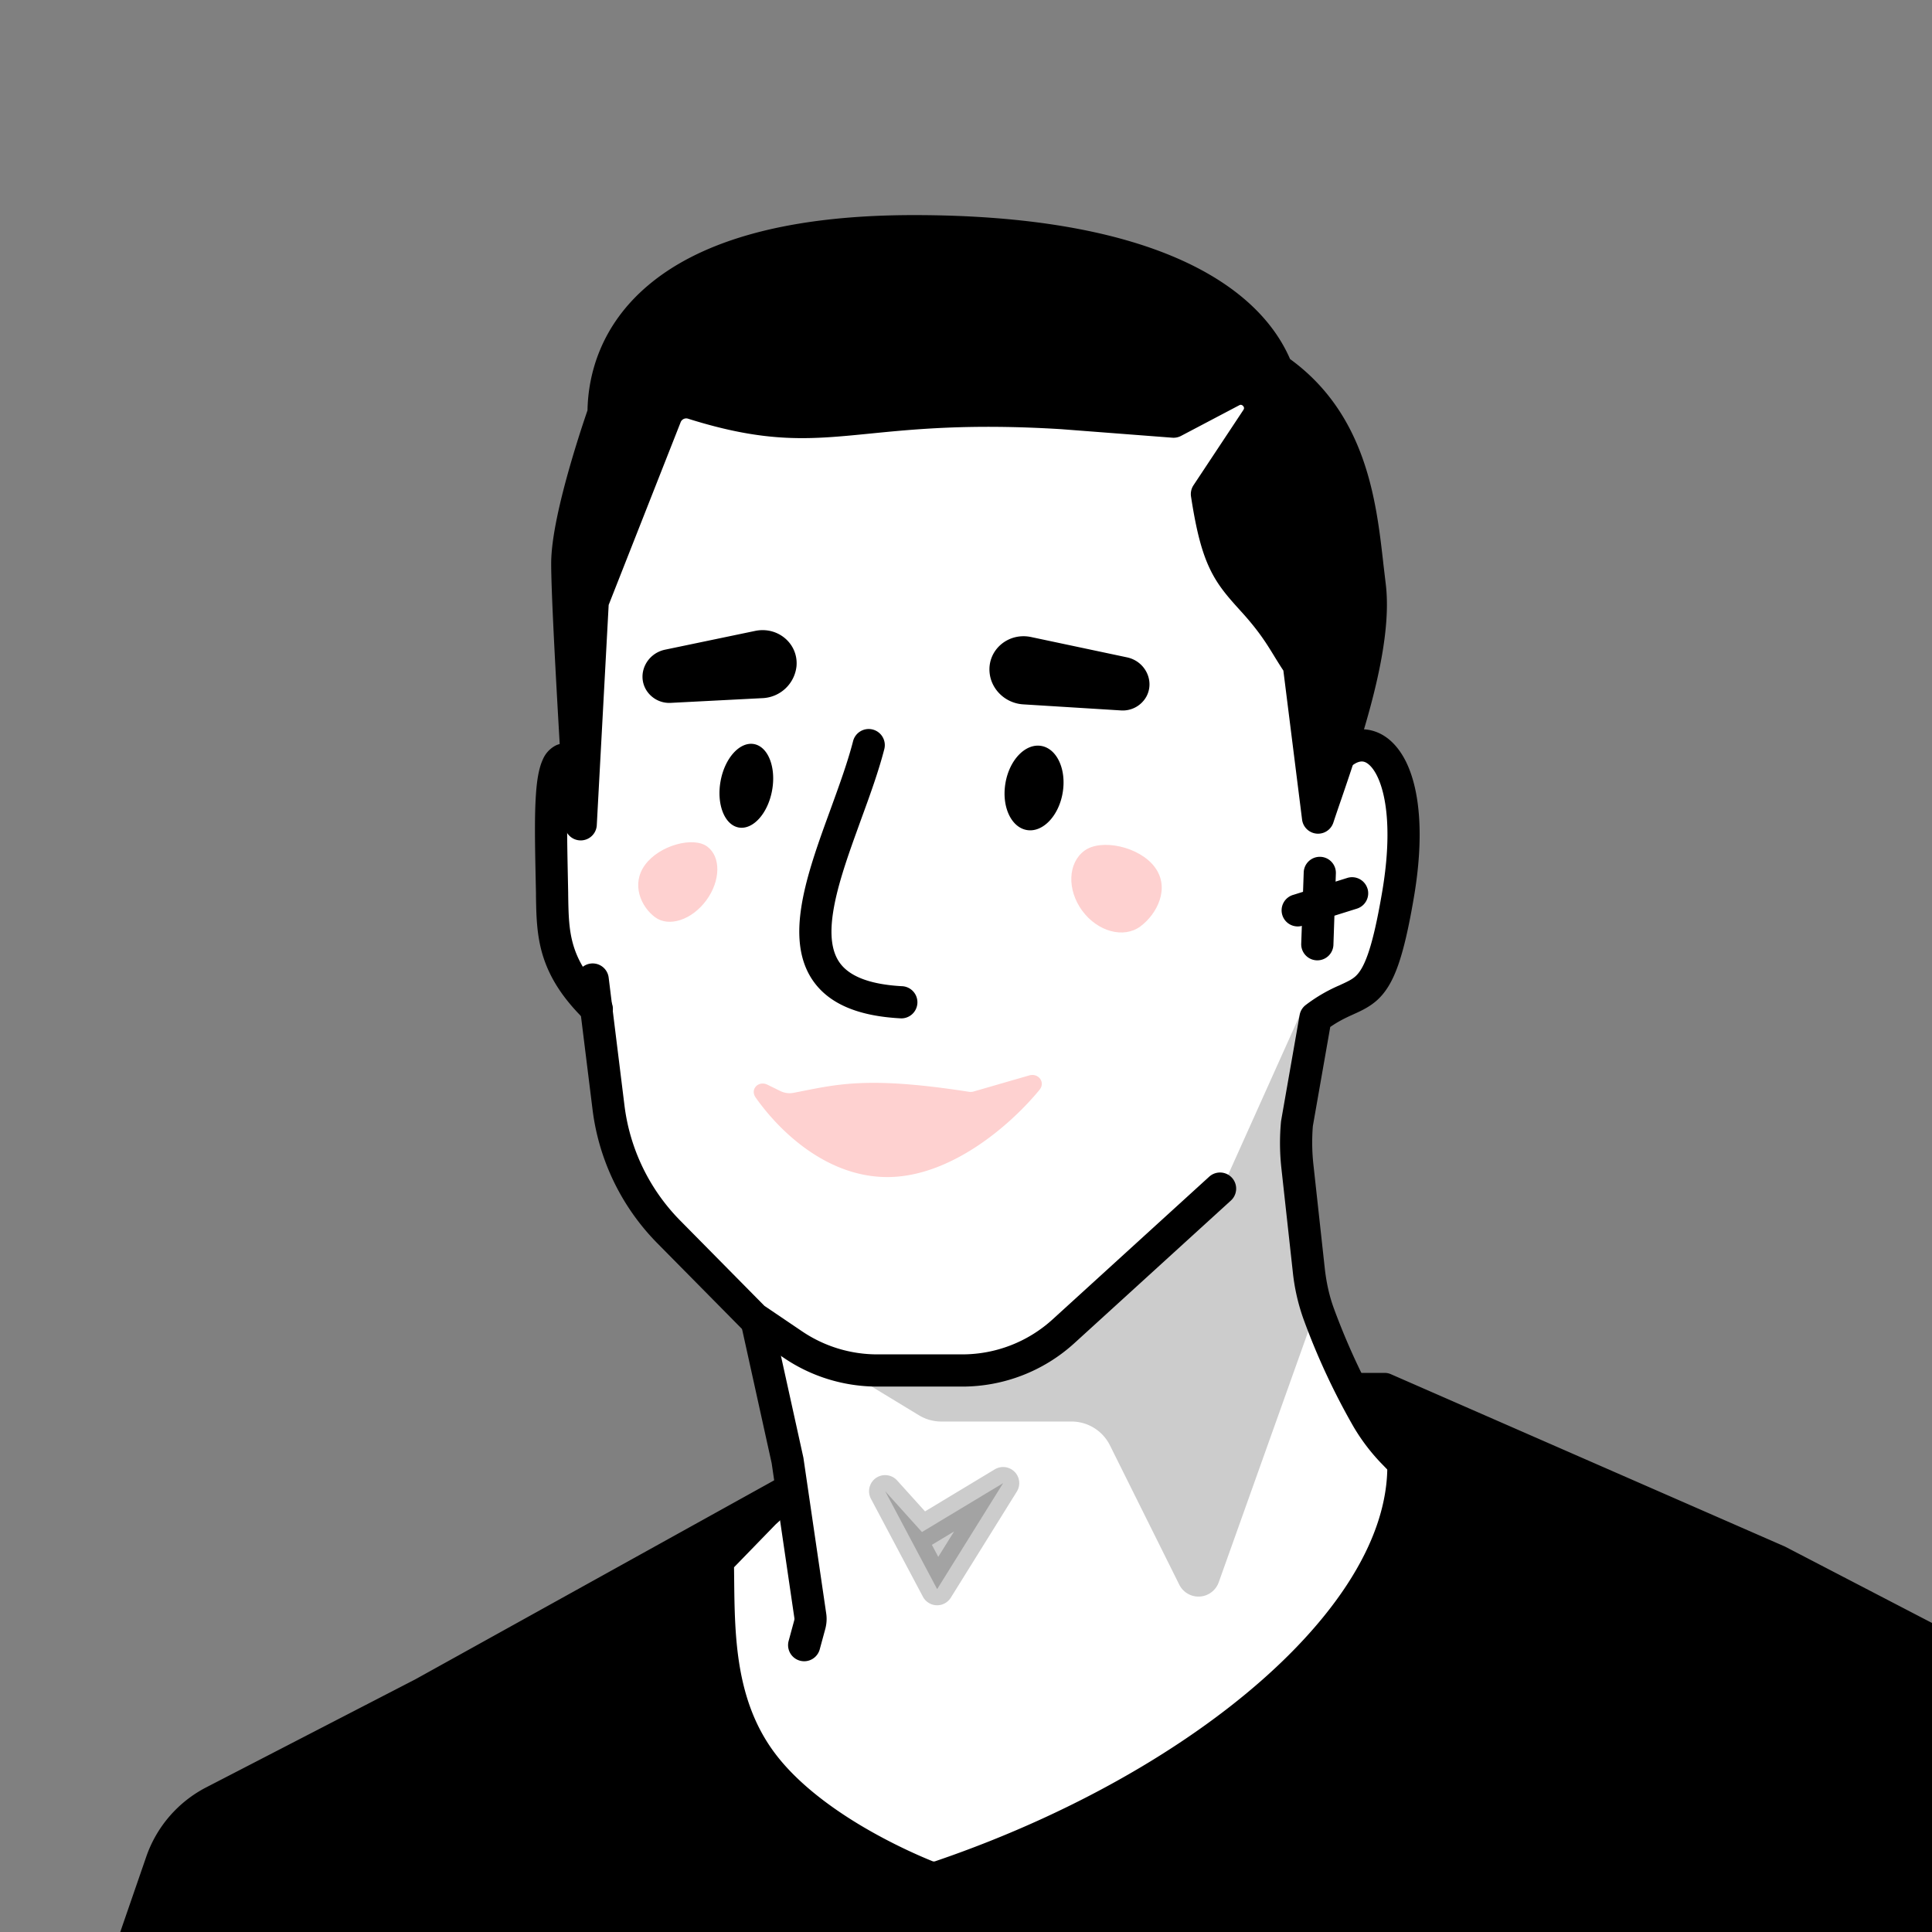 <svg xmlns="http://www.w3.org/2000/svg" width="45" height="45" fill="none"><rect width="100%" height="100%" fill="#808080" stroke="none"/><g clip-path="url(#a)"><path fill="#fff" d="m18.515 34.775-2.165 1.783-2.106 4.387 5.31 2.645 2.077.826 10.8-4.249.407-5.605-1.99-3.162-.695-4.614.437-3.242 1.25-.55.59-2.084.11-2.377-.548-1.028-.905-.046-.099-2.227-1.61-3.242V8.43l-13.663.299-2.147 2.983.278 5.568-1.034 1.253.417 4.176.736.835.537 3.64 3.254 3.665.76 3.926Z"/><path fill="#000" fill-rule="evenodd" d="M13.526 19.205s-.313-4.965-.313-6.08c0-1.114.846-3.503.846-3.503 0-1.513.992-4.236 7.225-4.236 5.517 0 7.828 1.614 8.459 3.22 1.72 1.19 1.938 3.105 2.104 4.551.018.16.036.315.055.462.178 1.385-.558 3.535-1.017 4.878-.07.202-.132.387-.185.547l-.447-3.56a9.506 9.506 0 0 1-.25-.39 6.306 6.306 0 0 0-.8-1.085l-.025-.027c-.57-.63-.828-.917-1.066-2.473l1.161-1.754c.257-.389-.172-.864-.585-.647l-1.354.713-2.594-.199c-2.157-.131-3.466 0-4.522.105-1.358.135-2.297.229-4.077-.331a.514.514 0 0 0-.634.295l-1.7 4.318-.281 5.196Z" clip-rule="evenodd"/><path fill="#000" fill-rule="evenodd" d="M15.092 6.65c1.12-.95 3.028-1.64 6.192-1.64 5.444 0 7.988 1.561 8.764 3.353 1.776 1.29 2.007 3.312 2.167 4.712l.004.04.054.456c.1.765-.056 1.706-.277 2.593-.223.894-.525 1.78-.754 2.449l-.002.005c-.07.203-.132.385-.184.543a.375.375 0 0 1-.728-.07l-.436-3.472c-.077-.116-.143-.224-.207-.327l-.002-.004c-.184-.3-.358-.584-.758-1.027l-.026-.028-.014-.016c-.274-.303-.513-.568-.702-.962-.19-.395-.321-.9-.442-1.69a.375.375 0 0 1 .058-.263l1.162-1.754c.015-.024.015-.039.015-.047a.082.082 0 0 0-.022-.045.083.083 0 0 0-.043-.026c-.008-.002-.022-.004-.048.01l-1.354.713a.374.374 0 0 1-.203.042l-2.592-.199c-2.125-.13-3.41 0-4.458.104h-.001c-1.377.137-2.374.236-4.226-.347a.14.14 0 0 0-.173.075l-1.679 4.262-.277 5.135a.375.375 0 0 1-.748.004l.374-.024-.374.024-.014-.216a420.076 420.076 0 0 1-.143-2.409c-.078-1.375-.157-2.908-.157-3.478 0-.618.228-1.542.438-2.274a27.06 27.06 0 0 1 .392-1.247l.016-.048c.015-.834.306-1.974 1.408-2.907Zm-.68 3.097-.002.006-.007.02-.026.075a25.648 25.648 0 0 0-.38 1.211c-.213.743-.409 1.57-.409 2.067 0 .1.003.234.008.394l1.562-3.967a.89.89 0 0 1 1.096-.515c1.707.537 2.585.45 3.923.316h.003a25.567 25.567 0 0 1 4.583-.106h.005l2.487.19 1.259-.662c.755-.397 1.543.474 1.072 1.186l-1.081 1.633c.11.677.221 1.06.354 1.336.139.289.309.48.597.8l.025.027c.446.494.648.822.842 1.14.078.126.151.245.24.376a.376.376 0 0 1 .062.164l.242 1.93c.142-.44.284-.913.402-1.385.216-.87.34-1.697.26-2.316a35.64 35.64 0 0 1-.055-.465V13.2c-.168-1.468-.382-3.205-1.945-4.285a.375.375 0 0 1-.135-.172c-.541-1.376-2.627-2.982-8.11-2.982-3.07 0-4.774.67-5.707 1.461-.925.783-1.143 1.726-1.143 2.4a.375.375 0 0 1-.022.125Z" clip-rule="evenodd"/><path fill="#FED1D0" d="M16.472 19.717c.323.238.314.8-.022 1.255-.335.455-.869.63-1.192.392-.324-.239-.567-.767-.232-1.222.335-.455 1.122-.664 1.446-.425Zm8.787.097c-.388.285-.41.912-.051 1.4.36.487.965.65 1.352.365.388-.286.7-.89.34-1.378-.359-.487-1.254-.673-1.641-.387Z"/><path fill="#000" d="m21.405 32.965-1.8-1.093h4.244a1 1 0 0 0 .71-.296l3.813-3.849a.994.994 0 0 0 .202-.294l1.736-3.865-.282 3.027a1 1 0 0 0 .003.215l.468 3.808a1 1 0 0 1-.051.458l-2.062 5.78a.5.5 0 0 1-.918.055l-1.616-3.247a1 1 0 0 0-.895-.554h-3.033a1 1 0 0 1-.519-.145Z" opacity=".2"/><path fill="#000" fill-rule="evenodd" d="M31.78 17.746c-.055-.018-.145-.02-.28.081a.375.375 0 1 1-.45-.6c.283-.212.623-.304.962-.194.326.106.57.374.736.708.327.664.427 1.744.182 3.173-.12.704-.237 1.204-.365 1.568-.13.368-.28.621-.483.808-.18.164-.382.256-.551.332l-.044.02c-.154.07-.315.148-.503.278l-.405 2.308c-.024.296-.02.595.012.89l.265 2.419c.036.324.102.637.21.932.334.91.721 1.713 1.108 2.385.154.266.349.511.571.742l1.17 1.212a.375.375 0 0 1-.54.521l-1.17-1.212a4.592 4.592 0 0 1-.68-.888 16.144 16.144 0 0 1-1.163-2.502 4.71 4.71 0 0 1-.251-1.109l-.266-2.417a5.381 5.381 0 0 1-.007-1.087l.433-2.473a.374.374 0 0 1 .141-.232 3.69 3.69 0 0 1 .763-.449l.008-.003c.204-.094.303-.139.392-.22.081-.075.177-.205.283-.504.107-.303.215-.754.333-1.446.234-1.362.11-2.257-.116-2.714-.112-.226-.227-.305-.295-.327Zm-18.833-.384a.566.566 0 0 1 .505.018.375.375 0 0 1-.157.71c-.025.097-.049.25-.064.467-.033.464-.02 1.08-.007 1.745l.01.491v.033c.007.465.013.828.122 1.194.108.361.325.75.805 1.213a.375.375 0 1 1-.522.54c-.555-.538-.85-1.033-1.002-1.539-.139-.467-.146-.924-.153-1.36v-.069l-.01-.47c-.013-.666-.026-1.33.009-1.83.02-.3.061-.6.16-.814a.654.654 0 0 1 .304-.329Zm.385.628Z" clip-rule="evenodd"/><path fill="#000" fill-rule="evenodd" d="M13.759 22.443a.375.375 0 0 0-.327.419l.369 2.978a5.375 5.375 0 0 0 1.508 3.116l1.989 2.014a.372.372 0 0 0 .056.047l.91.615c.64.433 1.396.664 2.17.664h1.979c.965 0 1.896-.36 2.61-1.01l3.647-3.323a.375.375 0 0 0-.506-.555l-3.647 3.323a3.125 3.125 0 0 1-2.104.815h-1.98a3.125 3.125 0 0 1-1.75-.536l-.878-.594-1.962-1.987a4.625 4.625 0 0 1-1.298-2.682l-.368-2.977a.375.375 0 0 0-.418-.327Z" clip-rule="evenodd"/><path fill="#000" d="M23.419 18.24c-.093.54.13 1.03.498 1.093.368.063.742-.325.834-.865.093-.541-.13-1.03-.498-1.094-.368-.063-.742.325-.834.865Zm-6.635-.048c-.098.537.09 1.021.421 1.082.332.06.68-.325.778-.862.098-.536-.09-1.02-.421-1.081-.331-.06-.68.325-.778.861Zm.977-1.931-2.133.11a.63.63 0 0 1-.586-.316c-.206-.368.021-.834.45-.923l2.097-.437c.531-.11 1.01.3.963.823a.832.832 0 0 1-.79.743Zm6.072.145 2.272.141a.63.63 0 0 0 .592-.314c.205-.367-.02-.832-.447-.922l-2.233-.473c-.533-.113-1.015.298-.968.824.036.4.372.719.784.744Z"/><path fill="#000" fill-rule="evenodd" d="M20.327 16.992a.375.375 0 0 0-.457.27c-.126.49-.32 1.022-.522 1.579l-.115.316c-.237.656-.471 1.342-.568 1.967-.097.62-.072 1.261.304 1.764.381.51 1.045.777 1.986.83a.375.375 0 1 0 .043-.748c-.841-.048-1.238-.277-1.428-.53-.195-.261-.25-.65-.164-1.2.085-.545.294-1.167.533-1.829l.11-.305c.203-.555.412-1.128.548-1.657a.375.375 0 0 0-.27-.457Z" clip-rule="evenodd"/><path fill="#000" d="m21.474 35.684-.856-.95 1.21 2.28 1.537-2.469-1.891 1.139Z" opacity=".2"/><path fill="#000" fill-rule="evenodd" d="M23.633 34.282a.375.375 0 0 1 .05.461l-1.537 2.47a.375.375 0 0 1-.65-.023l-1.21-2.28a.375.375 0 0 1 .61-.427l.65.72 1.626-.98a.375.375 0 0 1 .46.059Zm-1.928 1.7.149.28.368-.591-.517.311Z" clip-rule="evenodd" opacity=".2"/><path fill="#FED1D0" d="M22.569 25.43c-2.42-.377-3.108-.163-4.086.024a.49.49 0 0 1-.31-.043l-.295-.145c-.212-.105-.414.105-.277.298.61.863 1.72 1.866 3.096 1.852 1.423-.015 2.791-1.154 3.514-2.03.145-.175-.021-.4-.24-.337l-1.293.374a.256.256 0 0 1-.11.007Z"/><path fill="#000" fill-rule="evenodd" d="M17.545 30.4a.375.375 0 0 1 .447.285l.717 3.25a.343.343 0 0 1 .005.026l.53 3.62c.018.12.01.241-.021.358l-.13.478a.375.375 0 1 1-.724-.197l.13-.479a.125.125 0 0 0 .004-.05l-.529-3.608-.714-3.236a.375.375 0 0 1 .285-.448Z" clip-rule="evenodd"/><path fill="#000" d="M21.907 43.706c6.974-2.375 12.402-7.382 10.34-11.354l9.154 4.003 7.422 3.856a.5.5 0 0 1 .242.278l3.02 8.616a.5.5 0 0 1-.472.665H2.252a.5.5 0 0 1-.473-.663l1.983-5.739a2.5 2.5 0 0 1 1.215-1.405l4.877-2.52 8.377-4.645c.002.041-.185.219-.428.441l-1.083 1.116c.025 1.391-.079 3.229 1.028 4.705 1.095 1.46 3.23 2.396 3.831 2.639.105.042.22.043.328.007Z"/><path fill="#000" fill-rule="evenodd" d="M31.215 32.352c0-.207.168-.375.375-.375h.657c.052 0 .103.01.15.031l9.154 4.004a.36.36 0 0 1 .023.01l7.422 3.856a.875.875 0 0 1 .422.487l3.02 8.616a.875.875 0 0 1-.825 1.164H2.252a.875.875 0 0 1-.827-1.16l1.982-5.74a2.875 2.875 0 0 1 1.398-1.615l4.872-2.517 8.372-4.643a.375.375 0 0 1 .556.309.413.413 0 0 1-.058.229v.001a.653.653 0 0 1-.057.08 1.642 1.642 0 0 1-.115.126 9.903 9.903 0 0 1-.31.293l-.968.997.003.27c.014 1.34.03 2.835.948 4.06.505.673 1.265 1.243 1.993 1.679.724.433 1.388.72 1.679.837.017.007.04.009.066 0 3.446-1.174 6.49-2.992 8.41-4.984 1.859-1.928 2.581-3.917 1.816-5.64h-.422a.375.375 0 0 1-.375-.375Zm1.709.705 8.315 3.637 7.411 3.85.173-.333-.173.332c.029.015.05.04.06.07l3.021 8.616a.125.125 0 0 1-.118.166H2.252a.125.125 0 0 1-.118-.165l1.982-5.74a2.125 2.125 0 0 1 1.033-1.194l4.877-2.52.01-.005 6.318-3.503a.428.428 0 0 0-.009.094l.005.423c.01 1.313.022 3.065 1.098 4.5.59.786 1.444 1.415 2.208 1.872.768.46 1.471.764 1.783.89a.843.843 0 0 0 .589.014c3.528-1.202 6.685-3.075 8.708-5.173 1.746-1.812 2.714-3.875 2.188-5.831Zm-2.17-13.1a.374.374 0 0 1 .361.388l-.057 1.661a.375.375 0 1 1-.75-.026l.058-1.66a.375.375 0 0 1 .388-.363Z" clip-rule="evenodd"/><path fill="#000" fill-rule="evenodd" d="M31.85 20.694a.375.375 0 0 0-.47-.245l-1.25.392a.375.375 0 1 0 .224.715l1.251-.392a.375.375 0 0 0 .246-.47Z" clip-rule="evenodd"/></g><defs><clipPath id="a"><path fill="#fff" d="M45 0H0v45h45z"/></clipPath></defs></svg>